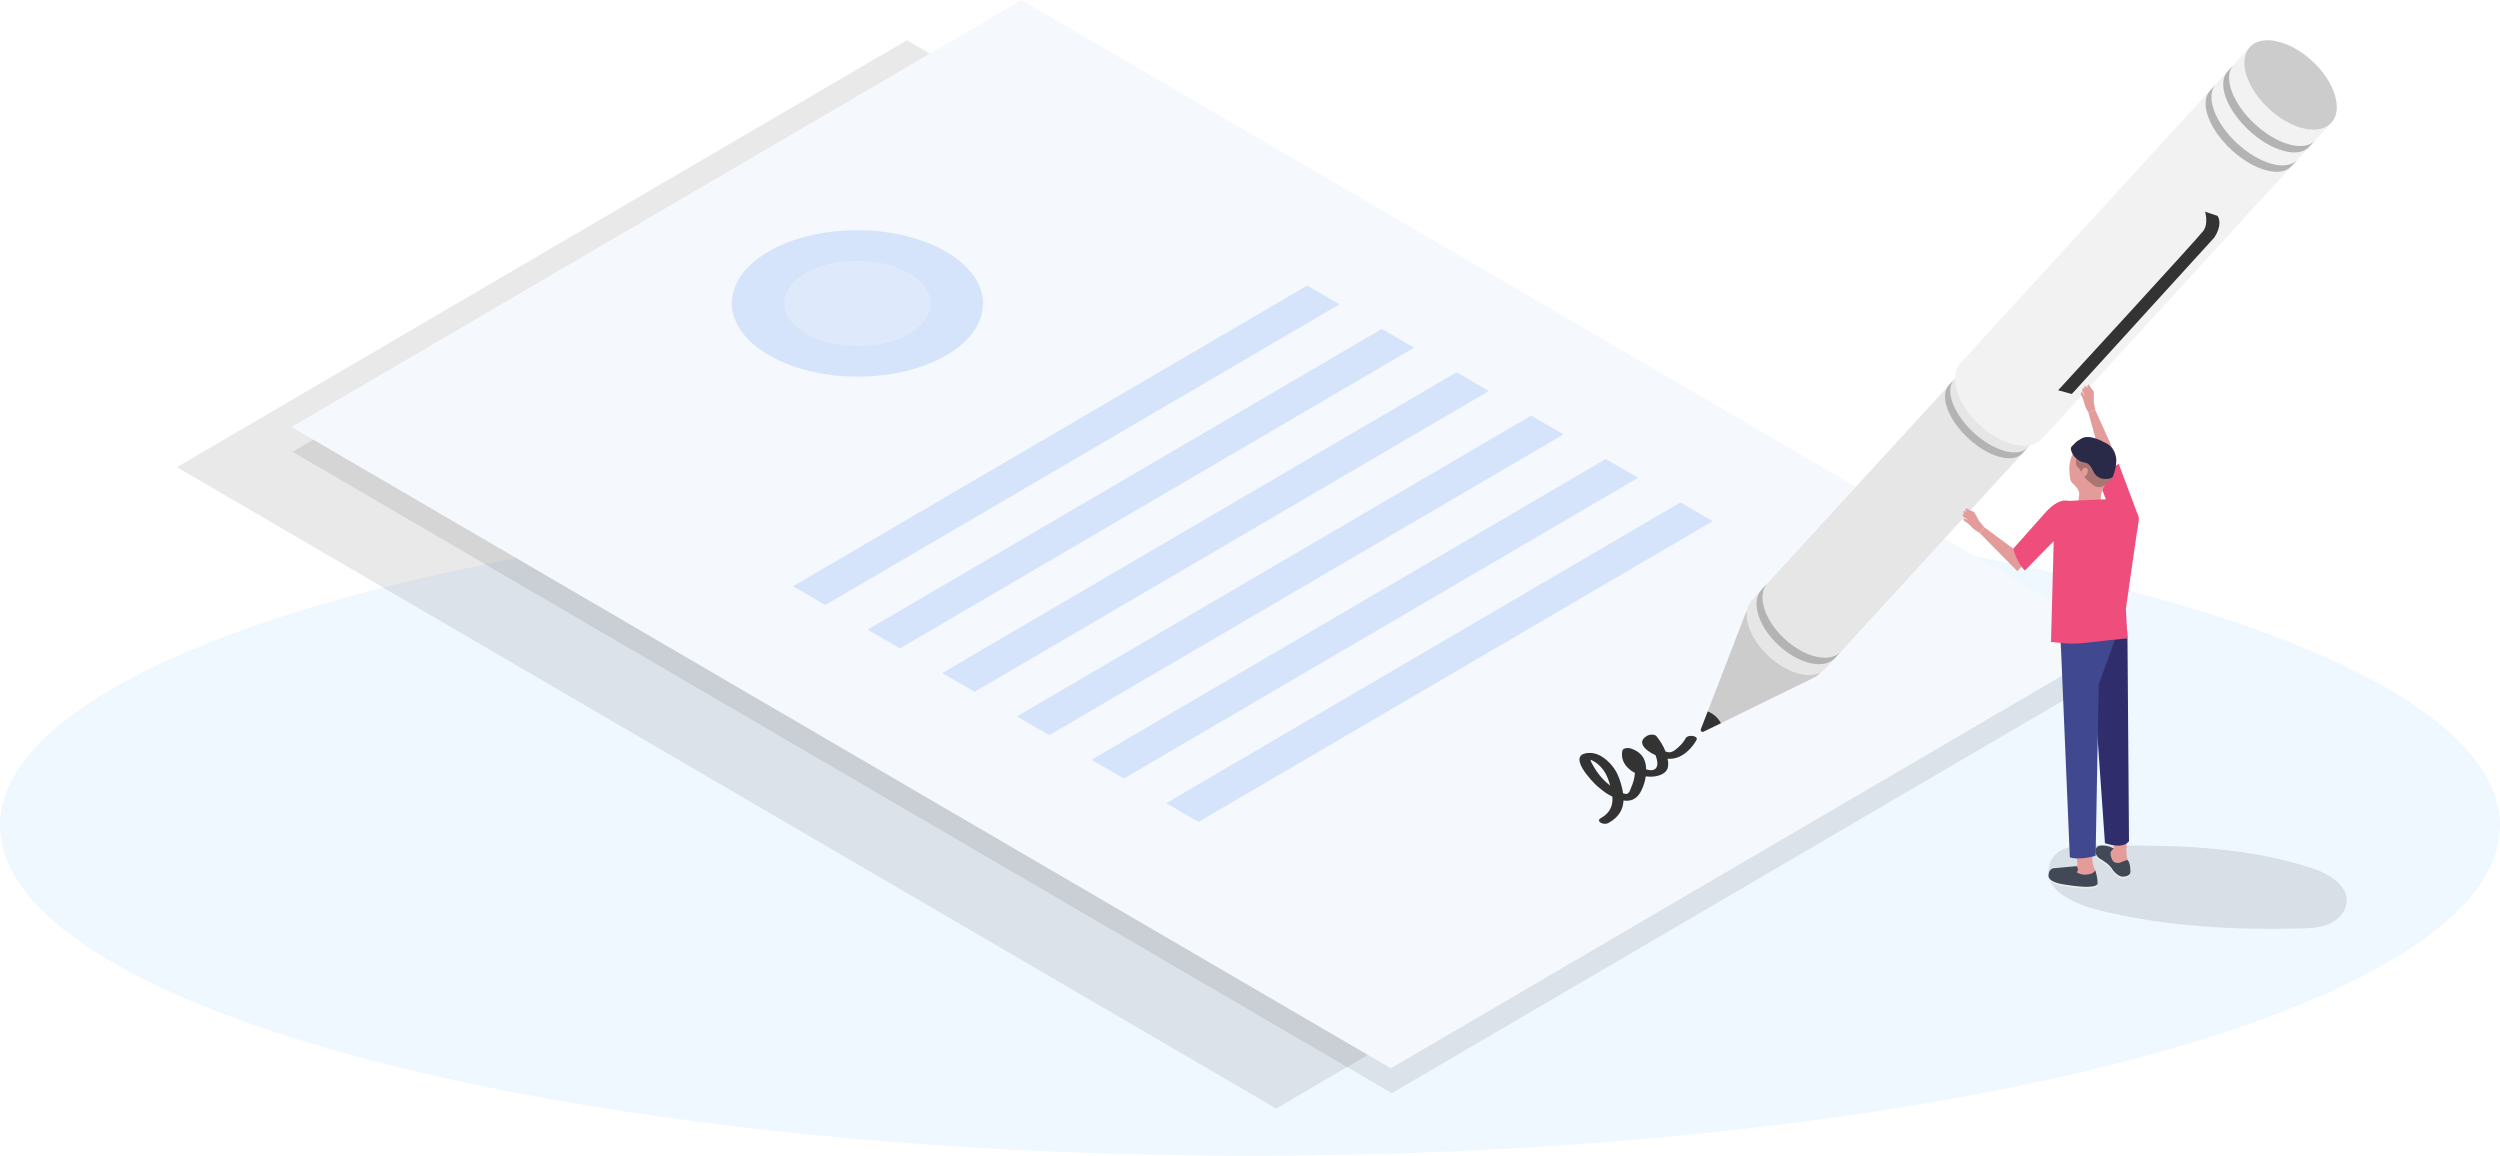 <svg width="212" height="98" viewBox="0 0 212 98" fill="none" xmlns="http://www.w3.org/2000/svg">
<g clip-path="url(#clip0_29_4268)">
<ellipse cx="106" cy="70" rx="106" ry="28" fill="#EFF7FF"/>
<path opacity="0.1" d="M76.904 3.412L15 39.616L108.221 94L170.122 57.797L76.904 3.412Z" fill="#202020"/>
<path opacity="0.1" d="M86.709 2.108L24.808 38.314L118.026 92.698L179.93 56.492L86.709 2.108Z" fill="#202020"/>
<path d="M179.845 54.384L117.941 90.59L24.723 36.206L86.624 0L179.845 54.384Z" fill="#F5F9FE"/>
<path d="M145.244 44.195L101.636 69.7L98.894 68.107L142.502 42.6L145.244 44.195Z" fill="#D6E4FB"/>
<path d="M138.915 40.516L95.304 66.021L92.561 64.428L136.17 38.923L138.915 40.516Z" fill="#D6E4FB"/>
<path d="M132.584 36.839L88.976 62.344L86.233 60.748L129.842 35.244L132.584 36.839Z" fill="#D6E4FB"/>
<path d="M126.255 33.16L82.647 58.665L79.901 57.072L123.512 31.567L126.255 33.16Z" fill="#D6E4FB"/>
<path d="M113.595 25.804L69.987 51.309L67.241 49.716L110.852 24.211L113.595 25.804Z" fill="#D6E4FB"/>
<path d="M119.923 29.483L76.315 54.988L73.572 53.392L117.181 27.888L119.923 29.483Z" fill="#D6E4FB"/>
<path d="M80.217 21.34C84.39 23.766 84.412 27.696 80.266 30.122C76.12 32.548 69.376 32.548 65.203 30.122C61.03 27.696 61.006 23.766 65.152 21.34C69.298 18.914 76.044 18.914 80.22 21.34H80.217Z" fill="#D6E4FB"/>
<path d="M77.084 23.173C79.516 24.586 79.526 26.877 77.111 28.289C74.695 29.702 70.766 29.702 68.334 28.289C65.902 26.877 65.888 24.586 68.304 23.173C70.72 21.761 74.652 21.761 77.084 23.173Z" fill="#DEE9FC"/>
<path d="M137.673 67.875C137.646 68.579 137.338 69.258 136.411 69.781C136.192 69.905 135.913 69.87 135.744 69.77C135.576 69.673 135.517 69.511 135.736 69.388C136.604 68.9 136.783 68.228 136.73 67.557C136.642 67.511 136.553 67.466 136.467 67.417C136.082 67.193 135.747 66.927 135.487 66.7C134.992 66.272 132.75 63.926 134.759 63.848C135.144 63.832 135.49 63.953 135.784 64.126C136.143 64.333 136.425 64.617 136.609 64.824C137.073 65.341 137.306 65.918 137.466 66.49C137.536 66.746 137.6 67.007 137.638 67.272C137.774 67.32 137.895 67.339 137.978 67.312C138.192 67.237 138.267 66.902 138.324 66.773C138.412 66.576 138.484 66.374 138.538 66.174C138.594 65.964 138.626 65.751 138.642 65.538C138.597 65.514 138.551 65.49 138.506 65.466C138.401 65.406 138.307 65.341 138.222 65.272C137.63 64.794 137.45 64.209 137.582 63.635C137.624 63.452 138.032 63.387 138.275 63.465C138.46 63.525 138.621 63.595 138.757 63.676C139.368 64.029 139.547 64.571 139.585 65.072C139.588 65.129 139.59 65.185 139.59 65.242C139.941 65.352 140.316 65.36 140.469 65.075C140.63 64.773 140.509 64.371 140.386 64.04C140.265 63.986 140.15 63.926 140.04 63.862C139.312 63.438 138.867 62.829 139.719 62.371C139.898 62.277 140.212 62.263 140.388 62.363C140.421 62.382 140.447 62.404 140.469 62.43C140.806 62.846 141.063 63.277 141.235 63.724C141.345 63.765 141.452 63.794 141.543 63.797C141.883 63.805 142.21 63.465 142.373 63.32C142.622 63.093 142.81 62.854 142.946 62.597C143.072 62.363 143.549 62.358 143.774 62.487C143.876 62.546 143.924 62.633 143.868 62.738C143.562 63.309 142.686 64.449 141.414 64.341C141.516 64.846 141.564 65.463 140.71 65.749C140.332 65.875 139.936 65.891 139.561 65.835C139.505 66.234 139.384 66.627 139.199 67.01C138.993 67.436 138.594 68.024 137.67 67.881L137.673 67.875ZM136.409 66.511C136.438 66.536 136.483 66.571 136.542 66.617C136.347 65.913 136.047 65.08 135.15 64.557C135.115 64.536 135.077 64.517 135.04 64.498C134.895 64.422 134.871 64.385 134.893 64.503C134.909 64.592 134.968 64.681 135.013 64.767C135.126 64.975 135.246 65.183 135.383 65.385C135.651 65.781 135.985 66.166 136.409 66.514" fill="#333333"/>
<path d="M153.793 57.479L145.932 61.328L145.327 61.624L144.456 62.048C144.32 62.115 144.175 61.98 144.231 61.84L144.571 60.959L144.812 60.333L147.994 52.088L148 52.093C148.275 51.282 149.108 50.886 150.292 51.147C152.087 51.541 153.986 53.295 154.54 55.066C154.91 56.25 154.583 57.136 153.79 57.479H153.793Z" fill="#CCCCCC"/>
<path d="M145.935 61.325L145.33 61.622L144.459 62.045C144.323 62.112 144.178 61.977 144.234 61.837L144.574 60.956L144.815 60.331C145.059 60.422 145.289 60.565 145.493 60.751C145.675 60.918 145.822 61.112 145.932 61.322L145.935 61.325Z" fill="#333333"/>
<path d="M175.225 34.392L154.768 56.724C154.345 57.185 153.622 57.371 152.695 57.166C150.831 56.756 148.849 54.929 148.273 53.085C147.984 52.158 148.104 51.403 148.533 50.937L168.99 28.605C168.561 29.074 168.441 29.828 168.73 30.753C169.306 32.597 171.288 34.422 173.152 34.834C174.079 35.039 174.802 34.855 175.225 34.392Z" fill="#E6E6E6"/>
<path d="M155.612 55.8C155.186 56.263 154.463 56.446 153.539 56.242C151.672 55.829 149.693 54.004 149.114 52.161C148.825 51.233 148.945 50.479 149.374 50.01L149.842 49.5C149.441 49.969 149.331 50.71 149.615 51.611C150.193 53.454 152.173 55.279 154.039 55.692C154.966 55.894 155.689 55.711 156.112 55.25L155.612 55.8Z" fill="#B3B3B3"/>
<path d="M171.515 38.435C171.135 38.847 170.457 38.982 169.565 38.742C167.768 38.254 165.789 36.43 165.14 34.661C164.816 33.772 164.891 33.068 165.274 32.648L165.692 32.192C165.333 32.613 165.269 33.306 165.585 34.168C166.233 35.936 168.212 37.761 170.01 38.249C170.902 38.489 171.579 38.354 171.959 37.942L171.512 38.432L171.515 38.435Z" fill="#B3B3B3"/>
<path d="M175.484 32.241C176.06 34.084 175.016 35.244 173.151 34.834C171.287 34.424 169.305 32.597 168.73 30.753C168.154 28.912 169.198 27.75 171.062 28.163C172.927 28.572 174.908 30.4 175.484 32.241Z" fill="#E6E6E6"/>
<path d="M197.698 10.415L173.162 37.214C172.694 37.726 171.89 37.931 170.862 37.705C168.791 37.249 166.595 35.222 165.955 33.176C165.633 32.149 165.767 31.311 166.241 30.791L190.777 3.992C190.301 4.512 190.167 5.348 190.491 6.378C191.131 8.423 193.327 10.448 195.398 10.906C196.426 11.132 197.23 10.928 197.698 10.415Z" fill="#F2F2F2"/>
<path d="M197.987 8.03C198.628 10.076 197.468 11.361 195.4 10.906C193.333 10.45 191.134 8.423 190.493 6.378C189.853 4.334 191.013 3.046 193.083 3.504C195.154 3.96 197.35 5.987 197.99 8.03H197.987Z" fill="#CCCCCC"/>
<path d="M195.808 12.456C195.387 12.914 194.637 13.062 193.649 12.796C191.662 12.256 189.471 10.235 188.753 8.281C188.394 7.297 188.477 6.515 188.903 6.054L189.366 5.55C188.97 6.016 188.9 6.782 189.249 7.739C189.966 9.696 192.155 11.715 194.145 12.254C195.13 12.521 195.883 12.37 196.303 11.914L195.808 12.459V12.456Z" fill="#B3B3B3"/>
<path d="M194.313 14.098C193.892 14.556 193.142 14.704 192.154 14.437C190.167 13.898 187.976 11.876 187.258 9.922C186.899 8.938 186.982 8.157 187.408 7.696L187.871 7.192C187.475 7.658 187.405 8.423 187.753 9.38C188.471 11.337 190.659 13.356 192.649 13.895C193.635 14.162 194.388 14.011 194.808 13.556L194.313 14.1V14.098Z" fill="#B3B3B3"/>
<path d="M186.988 17.952C186.988 17.952 187.304 18.944 186.846 19.572C186.388 20.2 174.528 33.095 174.528 33.095L175.691 33.411L187.748 20.17C187.748 20.17 188.528 19.138 188.054 18.308L186.988 17.952Z" fill="#333333"/>
<path opacity="0.1" d="M178.192 77.234C183.693 78.571 189.398 78.87 195.055 78.735C195.877 78.716 196.721 78.681 197.479 78.363C198.237 78.043 198.906 77.374 198.989 76.549C199.139 75.061 197.495 74.094 196.083 73.63C190.804 71.905 185.199 71.665 179.689 71.708C177.999 71.722 174.394 71.091 173.786 73.35C173.141 75.746 176.505 76.824 178.192 77.234Z" fill="black"/>
<path d="M180.325 71.927L180.175 65.032H178.581L179.197 71.255L180.325 71.927Z" fill="#E49C9A"/>
<path d="M180.324 71.927C180.324 71.927 180.284 72.487 180.413 72.919L180.014 73.479L179.17 73.161L178.849 72.778L178.999 72.307L180.324 71.927Z" fill="#E49C9A"/>
<path d="M178.881 71.956C178.881 71.956 178.441 71.654 177.874 71.956C177.874 71.956 177.434 72.266 177.882 72.816C177.938 72.884 178.007 72.94 178.082 72.983C178.318 73.118 178.905 73.477 179.127 73.87C179.151 73.913 179.178 73.956 179.21 73.994C179.344 74.153 179.714 74.547 180.064 74.496C180.064 74.496 180.662 74.493 180.662 74.08C180.662 74.08 180.672 73.309 180.413 73.078C180.413 73.078 180.153 73.148 179.754 73.317C179.754 73.317 179.373 73.412 179.17 73.159C179.17 73.159 178.851 72.765 178.921 72.433L178.878 71.954L178.881 71.956Z" fill="#ECECEC"/>
<path d="M179.272 71.97C179.272 71.97 178.441 71.495 177.874 71.797C177.874 71.797 177.434 72.107 177.882 72.657C177.938 72.725 178.007 72.781 178.082 72.824C178.318 72.959 178.905 73.317 179.127 73.711C179.151 73.754 179.178 73.797 179.21 73.835C179.344 73.994 179.714 74.388 180.064 74.336C180.064 74.336 180.662 74.334 180.662 73.921C180.662 73.921 180.672 73.15 180.413 72.919C180.413 72.919 180.153 72.989 179.754 73.159C179.754 73.159 179.373 73.253 179.17 72.999C179.17 72.999 178.926 72.636 178.996 72.307L179.269 71.97H179.272Z" fill="#414957"/>
<path d="M180.325 71.927L180.306 71.148C179.966 71.272 179.591 71.299 179.194 71.258C179.194 71.258 179.251 71.716 179.269 71.97C179.269 71.97 178.98 72.096 178.985 72.379L180.322 71.927H180.325Z" fill="#E49C9A"/>
<path d="M178.61 42.419L177.876 40.546L179.665 39.325L181.32 43.748C181.32 43.748 181.51 45.624 180.345 45.98C179.18 46.333 178.843 46.384 178.843 46.384L178.613 42.419H178.61Z" fill="#EF4D7C"/>
<path d="M170.728 46.53L168.267 44.71L167.876 45.198L171.063 48.435L171.77 47.71L170.728 46.53Z" fill="#E49C9A"/>
<path d="M175.466 65.228L176.159 73.099L176.668 72.986L177.413 72.822L177.298 65.228H175.466Z" fill="#E49C9A"/>
<path d="M175.681 74.064L175.804 74.183L176.147 74.517L176.998 74.698L177.727 74.406L177.692 74.045L177.676 73.889L177.665 73.784L177.534 73.479C177.459 73.296 177.416 72.822 177.416 72.822L176.669 72.986L176.16 73.097C176.2 73.299 176.141 73.401 176.082 73.45C176.034 73.493 175.983 73.501 175.983 73.501L175.898 73.66L175.683 74.059L175.681 74.064Z" fill="#E49C9A"/>
<path d="M173.725 74.369V74.396C173.72 74.528 173.779 74.638 173.875 74.727C174.229 75.067 175.083 75.161 175.083 75.161C178.032 75.644 177.89 75.067 177.89 75.067C177.89 74.935 177.882 74.808 177.866 74.695C177.812 74.304 177.689 74.043 177.689 74.043C177.654 74.498 177.084 74.576 177.084 74.576C176.602 74.66 176.195 74.317 176.047 74.172C176.007 74.134 175.986 74.11 175.986 74.11L175.997 73.657L175.895 73.662L174.325 73.768C173.771 73.743 173.725 74.245 173.723 74.366L173.725 74.369Z" fill="#ECECEC"/>
<path d="M173.709 74.242C173.709 74.288 173.714 74.328 173.725 74.369C173.76 74.482 173.846 74.576 173.958 74.654C174.352 74.929 175.07 75.008 175.07 75.008C178.018 75.493 177.876 74.913 177.876 74.913C177.876 74.841 177.876 74.768 177.868 74.695C177.831 74.199 177.668 73.784 177.668 73.784C177.662 73.8 177.657 73.816 177.651 73.83C177.534 74.113 177.038 74.15 177.038 74.15C176.918 74.172 176.805 74.175 176.706 74.169C176.312 74.145 176.095 73.956 176.095 73.956C176.272 73.811 176.219 73.606 176.087 73.45L174.32 73.614C173.685 73.587 173.717 74.239 173.717 74.239L173.709 74.242Z" fill="#414957"/>
<path d="M177.413 72.822L177.399 71.954C177.399 71.954 176.478 72.288 176.065 72.056L176.156 73.099L177.059 73.134L177.41 72.824L177.413 72.822Z" fill="#E49C9A"/>
<path d="M180.41 54.12L180.539 71.334C180.134 71.854 179.315 71.765 178.5 71.501L177.558 58.064L177.925 54.064L180.41 54.123V54.12Z" fill="#2F2D6C"/>
<path d="M174.762 54.745L175.522 72.703C176.015 72.908 177.282 72.735 177.708 72.56L177.97 58.045L179.358 54.233L179.551 53.705L175.825 54.514L174.764 54.743L174.762 54.745Z" fill="#40488F"/>
<path d="M166.601 43.61C166.445 43.478 166.539 43.309 166.539 43.309L166.831 43.443C166.598 43.309 166.713 43.101 166.713 43.101L167.407 43.422L167.841 44.195L168.267 44.71L167.876 45.198L167.388 44.883L166.962 44.459L166.692 44.246C166.408 44.144 166.526 43.937 166.526 43.937L166.882 44.101L166.681 43.942C166.33 43.813 166.475 43.556 166.475 43.556L166.598 43.613L166.601 43.61Z" fill="#E49C9A"/>
<path d="M178.942 37.564L177.678 34.764L177.1 34.998L178.31 39.389L179.507 39.039L178.942 37.564Z" fill="#E49C9A"/>
<path d="M176.757 32.987C176.685 32.796 176.851 32.694 176.851 32.694L177.041 32.955C176.904 32.723 177.105 32.599 177.105 32.599L177.555 33.219V34.109L177.681 34.767L177.103 35.001L176.832 34.486L176.666 33.907L176.535 33.589C176.339 33.359 176.54 33.238 176.54 33.238L176.77 33.556L176.671 33.319C176.428 33.033 176.679 32.882 176.679 32.882L176.76 32.993L176.757 32.987Z" fill="#E49C9A"/>
<path d="M178.589 43.249C178.589 43.249 177.373 42.311 178.977 40.508C178.977 40.508 180.359 37.462 177.536 37.572C175.228 37.661 175.412 39.823 175.554 40.608C175.584 40.775 175.675 40.92 175.801 41.031C176.015 41.214 176.339 41.554 176.318 41.939L176.136 43.522L178.586 43.252L178.589 43.249Z" fill="#E49C9A"/>
<path d="M180.41 54.12L180.37 53.373L174.705 53.948L174.772 54.923L180.41 54.12Z" fill="#40488F"/>
<path d="M176.176 38.756C176.176 38.756 175.758 39.354 176.374 39.796C176.374 39.796 176.395 39.883 176.467 40.028C176.478 40.001 176.489 39.974 176.502 39.947C176.609 39.734 176.802 39.618 176.934 39.686C177.065 39.753 177.084 39.98 176.976 40.193C176.915 40.311 176.829 40.4 176.743 40.443C176.904 40.637 177.132 40.861 177.45 41.082C177.45 41.082 178.077 41.742 178.84 40.826C178.915 40.734 179.13 40.605 179.14 40.486C179.154 40.365 176.824 37.211 176.709 37.233C176.376 37.292 176.243 38.465 176.176 38.758V38.756Z" fill="#AB7573"/>
<path d="M181.368 44.05C181.368 42.705 178.575 42.338 178.575 42.338L175.404 42.476C174.627 42.279 173.818 43.012 173.304 43.629L170.728 46.527C170.728 46.527 170.99 47.659 171.705 48.381C171.767 48.319 171.834 48.249 171.906 48.177L174.156 45.888L173.925 54.441L174.922 54.538C175.524 54.597 176.13 54.592 176.732 54.525L179.354 54.233L180.41 54.117L180.273 51.627L181.366 44.047L181.368 44.05Z" fill="#EF4D7C"/>
<path d="M175.68 38.322C175.68 38.322 175.927 39.101 176.821 39.233C177.14 39.279 177.354 39.608 177.488 39.923C177.665 40.338 178.059 40.621 178.506 40.616C178.758 40.616 179.004 40.581 179.141 40.481C179.141 40.481 180.22 38.241 178.396 37.484C178.396 37.484 177.199 36.78 176.513 37.182C175.828 37.583 176.103 37.489 175.723 37.815C175.493 38.009 175.678 38.322 175.678 38.322H175.68Z" fill="#292A47"/>
</g>
<defs>
<clipPath id="clip0_29_4268">
<rect width="212" height="98" fill="white"/>
</clipPath>
</defs>
</svg>
